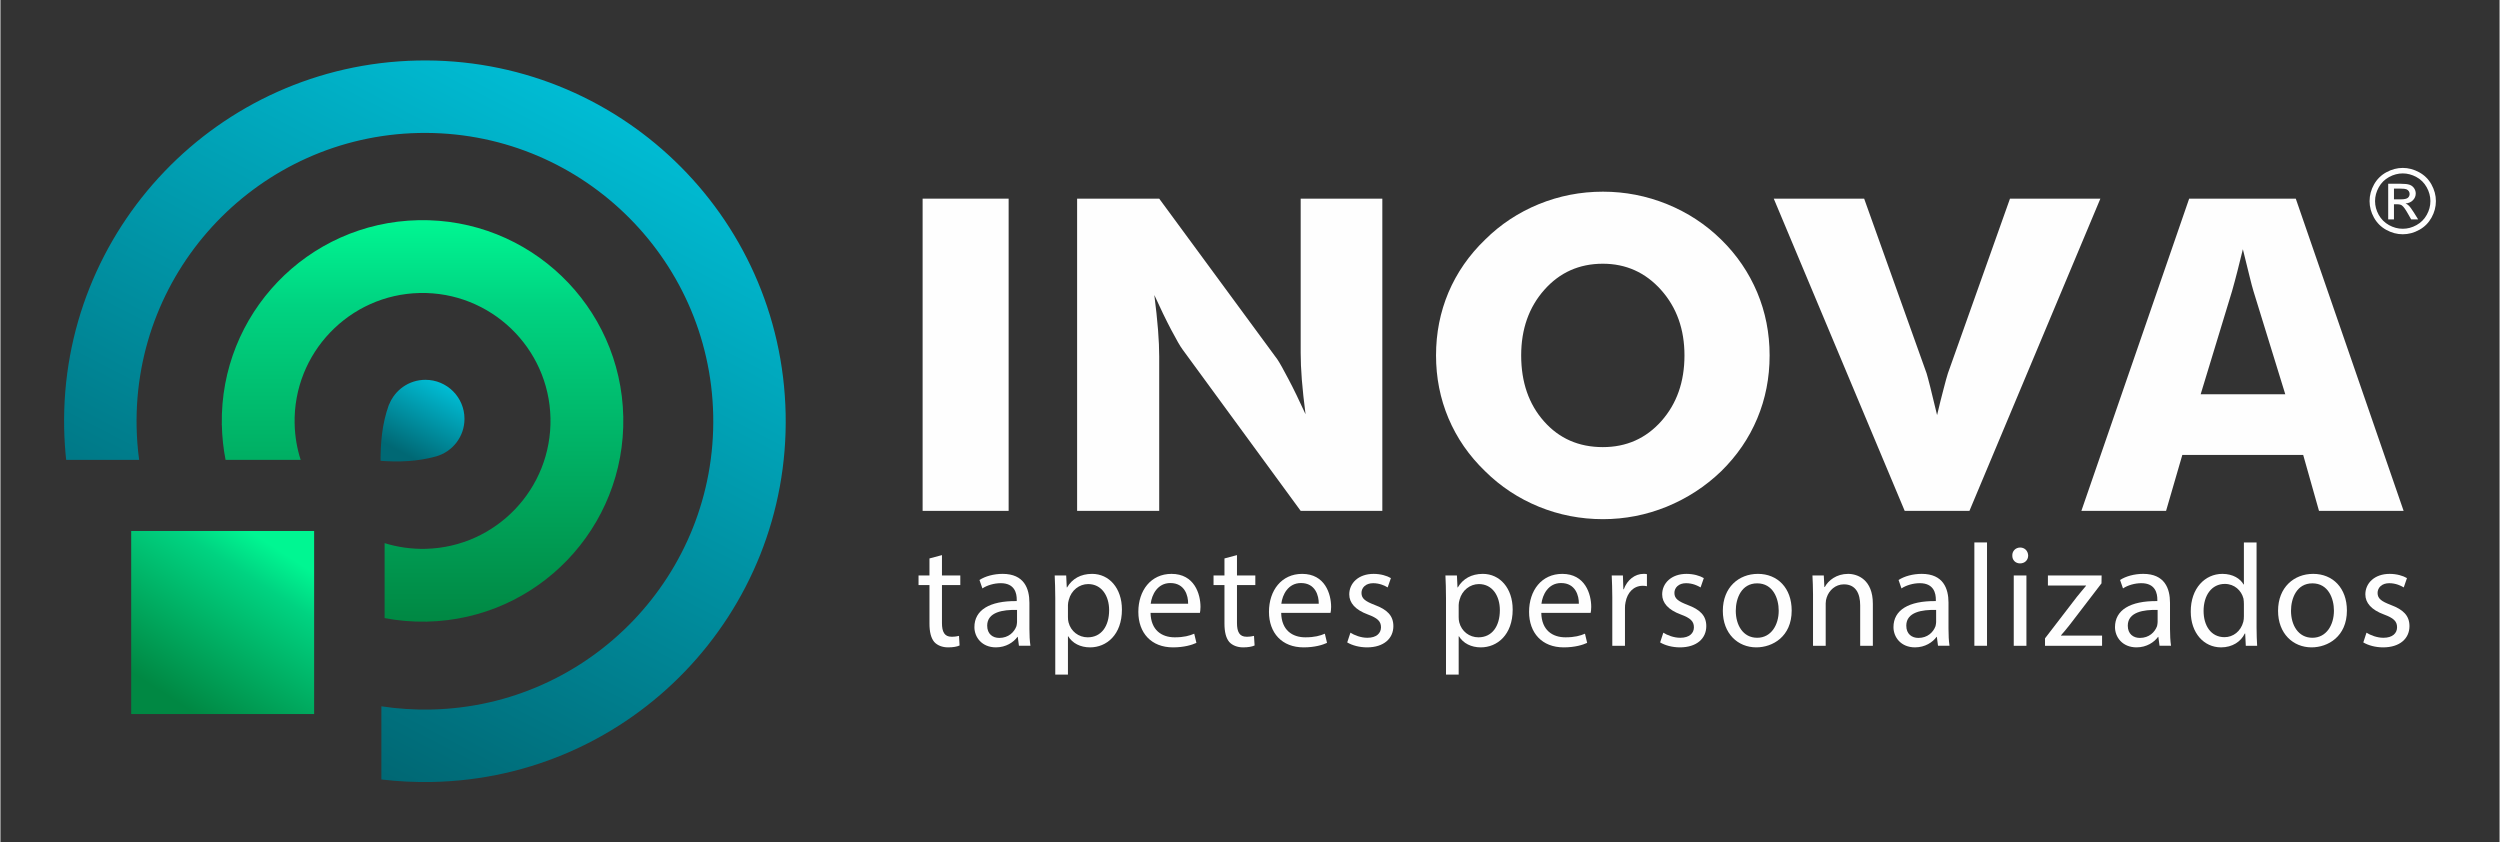 <?xml version="1.0" encoding="UTF-8"?>
<!DOCTYPE svg PUBLIC "-//W3C//DTD SVG 1.1//EN" "http://www.w3.org/Graphics/SVG/1.1/DTD/svg11.dtd">
<!-- Creator: CorelDRAW 2019 (64 Bit) -->
<svg xmlns="http://www.w3.org/2000/svg" xml:space="preserve" width="1000px" height="337px" version="1.1" style="shape-rendering:geometricPrecision; text-rendering:geometricPrecision; image-rendering:optimizeQuality; fill-rule:evenodd; clip-rule:evenodd"
viewBox="0 0 1000 337.12"
 xmlns:xlink="http://www.w3.org/1999/xlink">
 <rect x="0" y="0" width="1000" height="337.12" fill="#333333" stroke="none"/>
 <defs>
  <style type="text/css">
   <![CDATA[
    .fil5 {fill:none}
    .fil4 {fill:#FEFEFE;fill-rule:nonzero}
    .fil3 {fill:url(#id0)}
    .fil2 {fill:url(#id1)}
    .fil1 {fill:url(#id2);fill-rule:nonzero}
    .fil0 {fill:url(#id3);fill-rule:nonzero}
   ]]>
  </style>
  <linearGradient id="id0" gradientUnits="userSpaceOnUse" x1="68.99" y1="279.81" x2="108.85" y2="218.38">
   <stop offset="0" style="stop-opacity:1; stop-color:#008843"/>
   <stop offset="0.788" style="stop-opacity:1; stop-color:#00D381"/>
   <stop offset="1" style="stop-opacity:1; stop-color:#00F692"/>
  </linearGradient>
  <linearGradient id="id1" gradientUnits="userSpaceOnUse" x1="163.2" y1="182.47" x2="178.44" y2="153.84">
   <stop offset="0" style="stop-opacity:1; stop-color:#006874"/>
   <stop offset="1" style="stop-opacity:1; stop-color:#00BED6"/>
  </linearGradient>
  <linearGradient id="id2" gradientUnits="userSpaceOnUse" xlink:href="#id0" x1="168.89" y1="248.78" x2="168.89" y2="88.09">
  </linearGradient>
  <linearGradient id="id3" gradientUnits="userSpaceOnUse" xlink:href="#id1" x1="121.05" y1="293.72" x2="251.99" y2="40.57">
  </linearGradient>
 </defs>
 <g id="Camada_x0020_1">
  <g id="_1591355824304">
   <path class="fil0" d="M25.5 171.56c-0.83,-39.85 14.58,-76.29 40.15,-102.95 25.55,-26.65 61.32,-43.56 101.19,-44.39 39.86,-0.83 76.3,14.57 102.96,40.15 26.66,25.55 43.56,61.31 44.39,101.19 0.83,39.86 -14.57,76.29 -40.15,102.96 -25.55,26.64 -61.31,43.55 -101.2,44.38 -6.92,0.14 -13.73,-0.2 -20.41,-1l0 -29.27c6.46,0.98 13.09,1.42 19.85,1.28 31.82,-0.66 60.39,-14.19 80.85,-35.51 20.43,-21.31 32.74,-50.42 32.08,-82.27 -0.67,-31.83 -14.2,-60.39 -35.53,-80.84 -21.3,-20.44 -50.42,-32.74 -82.27,-32.08 -31.82,0.66 -60.39,14.2 -80.84,35.52 -20.43,21.31 -32.74,50.42 -32.08,82.26 0.09,4.41 0.43,8.76 1.01,13.03l-29.2 0c-0.44,-4.1 -0.71,-8.26 -0.8,-12.46z"/>
   <path class="fil1" d="M88.58 169.8c-0.38,-22.06 8.19,-42.23 22.35,-57 14.21,-14.82 34.11,-24.23 56.31,-24.69 22.18,-0.46 42.45,8.11 57.29,22.35 14.82,14.21 24.23,34.11 24.69,56.31 0.46,22.18 -8.12,42.45 -22.35,57.29 -14.21,14.81 -34.11,24.22 -56.31,24.68l-0.29 0.06 0 -0.06c-5.66,0.1 -11.2,-0.39 -16.55,-1.42l0 -29.99c5.13,1.59 10.6,2.4 16.26,2.28l0.29 -0.06 0 0.05c13.99,-0.36 26.57,-6.36 35.58,-15.76 9.07,-9.45 14.53,-22.37 14.24,-36.5 -0.29,-14.11 -6.3,-26.79 -15.77,-35.87 -9.46,-9.06 -22.38,-14.53 -36.51,-14.23 -14.1,0.29 -26.78,6.3 -35.86,15.77 -9.07,9.46 -14.53,22.37 -14.24,36.5l0.06 0.29 -0.05 0.01c0.13,4.94 0.97,9.71 2.41,14.21l-30.05 0c-0.88,-4.51 -1.39,-9.17 -1.49,-13.93l-0.06 -0.28 0.05 -0.01z"/>
   <path class="fil2" d="M170.05 151.98c8.64,0 15.63,6.99 15.63,15.62 0,7.2 -4.87,13.26 -11.51,15.07l-0.21 0.05c-7.18,1.97 -14.59,2.21 -21.87,1.67 0.06,-6.98 0.44,-14.4 3.39,-22.56l0.04 0.05c2.29,-5.8 7.93,-9.9 14.53,-9.9z"/>
   <rect class="fil3" x="52.32" y="212.47" width="73.2" height="73.25"/>
   <polygon class="fil4" points="369,204.42 369,79.49 403.42,79.49 403.42,204.42 "/>
   <path id="1" class="fil4" d="M430.82 204.42l0 -124.93 32.85 0 47.23 64.24c0.9,1.31 2.39,3.96 4.46,7.92 2.09,3.93 4.36,8.65 6.87,14.12 -0.67,-5.18 -1.17,-9.78 -1.49,-13.83 -0.32,-4.04 -0.46,-7.63 -0.46,-10.74l0 -61.71 32.67 0 0 124.93 -32.67 0 -47.21 -64.5c-0.99,-1.31 -2.5,-3.96 -4.57,-7.89 -2.09,-3.96 -4.34,-8.62 -6.78,-13.98 0.67,5.24 1.16,9.87 1.48,13.92 0.32,4.05 0.47,7.63 0.47,10.74l0 61.71 -32.85 0z"/>
   <path id="2" class="fil4" d="M707.92 142.22c0,9 -1.66,17.41 -4.95,25.24 -3.29,7.87 -8.09,14.88 -14.41,21.09 -6.38,6.14 -13.66,10.86 -21.84,14.21 -8.18,3.32 -16.69,4.98 -25.48,4.98 -8.94,0 -17.5,-1.66 -25.65,-4.98 -8.16,-3.35 -15.32,-8.07 -21.52,-14.21 -6.44,-6.21 -11.3,-13.25 -14.65,-21.17 -3.32,-7.89 -4.98,-16.28 -4.98,-25.16 0,-8.94 1.66,-17.33 4.98,-25.22 3.35,-7.86 8.21,-14.91 14.65,-21.11 6.2,-6.15 13.36,-10.86 21.52,-14.21 8.15,-3.32 16.71,-4.98 25.65,-4.98 8.85,0 17.41,1.66 25.62,4.98 8.22,3.35 15.44,8.06 21.7,14.21 6.26,6.14 11.03,13.16 14.38,21.08 3.32,7.89 4.98,16.31 4.98,25.25zm-66.74 36.69c9.44,0 17.24,-3.47 23.41,-10.4 6.18,-6.96 9.26,-15.72 9.26,-26.29 0,-10.46 -3.11,-19.19 -9.37,-26.21 -6.26,-6.99 -14.04,-10.48 -23.3,-10.48 -9.43,0 -17.24,3.49 -23.41,10.45 -6.17,6.96 -9.26,15.73 -9.26,26.24 0,10.68 3.03,19.48 9.11,26.35 6.09,6.9 13.95,10.34 23.56,10.34z"/>
   <path id="3" class="fil4" d="M761.97 204.42l-52.39 -124.93 36.17 0 24.98 69.89c0.24,0.73 0.7,2.51 1.43,5.33 0.7,2.82 1.63,6.61 2.77,11.39 0.9,-3.82 1.74,-7.26 2.56,-10.31 0.78,-3.09 1.4,-5.22 1.77,-6.41l24.84 -69.89 36.17 0 -52.39 124.93 -25.91 0z"/>
   <path id="4" class="fil4" d="M880.4 157.77l33.86 0 -12.72 -41.24c-0.38,-1.25 -0.93,-3.26 -1.6,-6.05 -0.7,-2.8 -1.58,-6.38 -2.65,-10.75 -0.73,3.06 -1.46,6 -2.19,8.8 -0.7,2.76 -1.43,5.44 -2.15,8l-12.55 41.24zm-47.73 46.65l43.13 -124.93 42.66 0 43.15 124.93 -33.86 0 -6.32 -22.37 -48.37 0 -6.5 22.37 -33.89 0z"/>
   <path class="fil4" d="M371.74 223.46l0 6.81 -4.37 0 0 3.84 4.37 0 0 15.38c0,3.32 0.58,5.77 1.92,7.4 1.22,1.34 3.2,2.15 5.53,2.15 2.04,0 3.61,-0.29 4.6,-0.76l-0.23 -3.84c-0.7,0.17 -1.63,0.35 -2.97,0.35 -2.86,0 -3.85,-1.98 -3.85,-5.48l0 -15.2 7.34 0 0 -3.84 -7.34 0 0 -8.15 -5 1.34z"/>
   <path id="1" class="fil4" d="M411.73 241.16c0,-5.65 -2.1,-11.53 -10.72,-11.53 -3.49,0 -6.93,0.93 -9.26,2.45l1.17 3.37c1.92,-1.28 4.72,-2.09 7.34,-2.09 5.7,0 6.4,4.19 6.4,6.52l0 0.64c-10.89,-0.12 -16.94,3.61 -16.94,10.43 0,4.01 2.97,8.09 8.61,8.09 4.02,0 7.05,-2.04 8.62,-4.19l0.12 0 0.47 3.55 4.6 0c-0.29,-1.92 -0.41,-4.31 -0.41,-6.76l0 -10.48zm-4.95 7.75c0,0.52 -0.12,1.05 -0.23,1.63 -0.88,2.39 -3.15,4.72 -6.88,4.72 -2.56,0 -4.83,-1.52 -4.83,-4.9 0,-5.47 6.35,-6.46 11.94,-6.29l0 4.84z"/>
   <path id="2" class="fil4" d="M422.08 269.93l5.07 0 0 -15.32 0.11 0c1.69,2.8 4.9,4.43 8.74,4.43 6.58,0 12.75,-5.01 12.75,-15.14 0,-8.56 -5.12,-14.27 -11.93,-14.27 -4.61,0 -7.98,1.98 -10.02,5.42l-0.12 0 -0.23 -4.78 -4.6 0c0.11,2.62 0.23,5.53 0.23,9.14l0 30.52zm5.07 -27.84c0,-0.7 0.17,-1.45 0.35,-2.09 0.99,-3.85 4.25,-6.29 7.74,-6.29 5.42,0 8.39,4.77 8.39,10.42 0,6.47 -3.15,10.89 -8.56,10.89 -3.67,0 -6.76,-2.39 -7.69,-6 -0.17,-0.64 -0.23,-1.34 -0.23,-2.09l0 -4.84z"/>
   <path id="3" class="fil4" d="M479.96 245.24c0.11,-0.53 0.23,-1.34 0.23,-2.39 0,-5.18 -2.45,-13.22 -11.59,-13.22 -8.27,0 -13.28,6.64 -13.28,15.2 0,8.44 5.18,14.21 13.86,14.21 4.48,0 7.63,-0.99 9.38,-1.8l-0.88 -3.67c-1.86,0.81 -4.13,1.45 -7.8,1.45 -5.18,0 -9.55,-2.85 -9.67,-9.78l19.75 0zm-19.69 -3.67c0.41,-3.55 2.68,-8.27 7.86,-8.27 5.77,0 7.17,5.07 7.11,8.27l-14.97 0z"/>
   <path id="4" class="fil4" d="M489.78 223.46l0 6.81 -4.37 0 0 3.84 4.37 0 0 15.38c0,3.32 0.58,5.77 1.92,7.4 1.23,1.34 3.21,2.15 5.54,2.15 2.04,0 3.61,-0.29 4.6,-0.76l-0.24 -3.84c-0.69,0.17 -1.63,0.35 -2.97,0.35 -2.85,0 -3.84,-1.98 -3.84,-5.48l0 -15.2 7.34 0 0 -3.84 -7.34 0 0 -8.15 -5.01 1.34z"/>
   <path id="5" class="fil4" d="M532.22 245.24c0.12,-0.53 0.24,-1.34 0.24,-2.39 0,-5.18 -2.45,-13.22 -11.59,-13.22 -8.27,0 -13.28,6.64 -13.28,15.2 0,8.44 5.18,14.21 13.86,14.21 4.48,0 7.63,-0.99 9.37,-1.8l-0.87 -3.67c-1.86,0.81 -4.13,1.45 -7.8,1.45 -5.19,0 -9.55,-2.85 -9.67,-9.78l19.74 0zm-19.68 -3.67c0.41,-3.55 2.68,-8.27 7.86,-8.27 5.77,0 7.16,5.07 7.11,8.27l-14.97 0z"/>
   <path id="6" class="fil4" d="M538.9 257.06c1.98,1.17 4.84,1.98 7.93,1.98 6.69,0 10.54,-3.55 10.54,-8.5 0,-4.25 -2.57,-6.64 -7.4,-8.45 -3.73,-1.45 -5.36,-2.5 -5.36,-4.83 0,-2.1 1.69,-3.9 4.66,-3.9 2.68,0 4.72,1.04 5.82,1.69l1.29 -3.73c-1.58,-0.93 -4.08,-1.69 -6.93,-1.69 -6.06,0 -9.73,3.73 -9.73,8.21 0,3.38 2.39,6.17 7.45,8.04 3.79,1.4 5.25,2.68 5.25,5.12 0,2.33 -1.75,4.2 -5.48,4.2 -2.56,0 -5.24,-1.05 -6.75,-2.04l-1.29 3.9z"/>
   <path id="7" class="fil4" d="M578.43 269.93l5.07 0 0 -15.32 0.12 0c1.69,2.8 4.89,4.43 8.73,4.43 6.58,0 12.76,-5.01 12.76,-15.14 0,-8.56 -5.13,-14.27 -11.94,-14.27 -4.6,0 -7.98,1.98 -10.02,5.42l-0.12 0 -0.23 -4.78 -4.6 0c0.12,2.62 0.23,5.53 0.23,9.14l0 30.52zm5.07 -27.84c0,-0.7 0.17,-1.45 0.35,-2.09 0.99,-3.85 4.25,-6.29 7.75,-6.29 5.41,0 8.38,4.77 8.38,10.42 0,6.47 -3.14,10.89 -8.56,10.89 -3.67,0 -6.76,-2.39 -7.69,-6 -0.17,-0.64 -0.23,-1.34 -0.23,-2.09l0 -4.84z"/>
   <path id="8" class="fil4" d="M636.31 245.24c0.11,-0.53 0.23,-1.34 0.23,-2.39 0,-5.18 -2.45,-13.22 -11.59,-13.22 -8.27,0 -13.28,6.64 -13.28,15.2 0,8.44 5.18,14.21 13.86,14.21 4.49,0 7.63,-0.99 9.38,-1.8l-0.87 -3.67c-1.87,0.81 -4.14,1.45 -7.81,1.45 -5.18,0 -9.55,-2.85 -9.67,-9.78l19.75 0zm-19.69 -3.67c0.41,-3.55 2.68,-8.27 7.86,-8.27 5.77,0 7.17,5.07 7.11,8.27l-14.97 0z"/>
   <path id="9" class="fil4" d="M644.97 258.4l5.07 0 0 -15.08c0,-0.76 0.05,-1.64 0.23,-2.33 0.7,-3.85 3.2,-6.59 6.87,-6.59 0.7,0 1.22,0.06 1.69,0.18l0 -4.83c-0.41,-0.12 -0.82,-0.12 -1.4,-0.12 -3.38,0 -6.52,2.39 -7.86,6.17l-0.17 0 -0.18 -5.53 -4.48 0c0.11,2.62 0.23,5.42 0.23,8.74l0 19.39z"/>
   <path id="10" class="fil4" d="M664.11 257.06c1.98,1.17 4.84,1.98 7.92,1.98 6.7,0 10.55,-3.55 10.55,-8.5 0,-4.25 -2.57,-6.64 -7.4,-8.45 -3.73,-1.45 -5.36,-2.5 -5.36,-4.83 0,-2.1 1.69,-3.9 4.66,-3.9 2.68,0 4.72,1.04 5.82,1.69l1.29 -3.73c-1.58,-0.93 -4.08,-1.69 -6.93,-1.69 -6.06,0 -9.73,3.73 -9.73,8.21 0,3.38 2.39,6.17 7.45,8.04 3.79,1.4 5.25,2.68 5.25,5.12 0,2.33 -1.75,4.2 -5.48,4.2 -2.56,0 -5.24,-1.05 -6.76,-2.04l-1.28 3.9z"/>
   <path id="11" class="fil4" d="M703.23 229.63c-7.63,0 -14.03,5.36 -14.03,14.79 0,9.09 6,14.62 13.39,14.62 6.53,0 14.16,-4.31 14.16,-14.73 0,-9.03 -5.65,-14.68 -13.52,-14.68zm-0.29 3.79c6.35,0 8.62,6.05 8.62,10.94 0,5.71 -3.03,10.84 -8.62,10.84 -5.7,0 -8.56,-5.13 -8.56,-10.78 0,-5.01 2.27,-11 8.56,-11z"/>
   <path id="12" class="fil4" d="M725.29 258.4l5.07 0 0 -16.95c0,-0.87 0.17,-1.75 0.41,-2.39 0.93,-2.85 3.49,-5.24 6.87,-5.24 4.83,0 6.52,3.79 6.52,8.39l0 16.19 5.07 0 0 -16.83c0,-9.61 -6.06,-11.94 -9.9,-11.94 -4.66,0 -7.92,2.62 -9.32,5.24l-0.18 0 -0.23 -4.6 -4.54 0c0.11,2.27 0.23,4.66 0.23,7.57l0 20.56z"/>
   <path id="13" class="fil4" d="M779.5 241.16c0,-5.65 -2.1,-11.53 -10.72,-11.53 -3.49,0 -6.93,0.93 -9.26,2.45l1.16 3.37c1.93,-1.28 4.72,-2.09 7.34,-2.09 5.71,0 6.41,4.19 6.41,6.52l0 0.64c-10.89,-0.12 -16.95,3.61 -16.95,10.43 0,4.01 2.97,8.09 8.62,8.09 4.02,0 7.05,-2.04 8.62,-4.19l0.12 0 0.46 3.55 4.6 0c-0.29,-1.92 -0.4,-4.31 -0.4,-6.76l0 -10.48zm-4.95 7.75c0,0.52 -0.12,1.05 -0.24,1.63 -0.87,2.39 -3.14,4.72 -6.87,4.72 -2.56,0 -4.83,-1.52 -4.83,-4.9 0,-5.47 6.34,-6.46 11.94,-6.29l0 4.84z"/>
   <polygon id="14" class="fil4" points="789.85,258.4 794.91,258.4 794.91,217.05 789.85,217.05 "/>
   <path id="15" class="fil4" d="M810.68 258.4l0 -28.13 -5.07 0 0 28.13 5.07 0zm-2.5 -39.31c-1.87,0 -3.21,1.45 -3.15,3.2 -0.06,1.75 1.22,3.15 3.09,3.15 1.98,0 3.26,-1.4 3.26,-3.15 -0.06,-1.8 -1.34,-3.2 -3.2,-3.2z"/>
   <path id="16" class="fil4" d="M818.12 258.4l22.83 0 0 -4.08 -16.43 0 0 -0.11c1.29,-1.4 2.45,-2.92 3.62,-4.37l12.58 -16.42 0.05 -3.15 -21.49 0 0 4.02 15.26 0 0 0.11c-1.28,1.58 -2.44,2.86 -3.67,4.43l-12.75 16.6 0 2.97z"/>
   <path id="17" class="fil4" d="M868.13 241.16c0,-5.65 -2.1,-11.53 -10.72,-11.53 -3.49,0 -6.93,0.93 -9.26,2.45l1.17 3.37c1.92,-1.28 4.72,-2.09 7.34,-2.09 5.7,0 6.4,4.19 6.4,6.52l0 0.64c-10.89,-0.12 -16.94,3.61 -16.94,10.43 0,4.01 2.97,8.09 8.62,8.09 4.01,0 7.04,-2.04 8.61,-4.19l0.12 0 0.47 3.55 4.6 0c-0.29,-1.92 -0.41,-4.31 -0.41,-6.76l0 -10.48zm-4.95 7.75c0,0.52 -0.12,1.05 -0.23,1.63 -0.88,2.39 -3.15,4.72 -6.88,4.72 -2.56,0 -4.83,-1.52 -4.83,-4.9 0,-5.47 6.35,-6.46 11.94,-6.29l0 4.84z"/>
   <path id="18" class="fil4" d="M897.7 217.05l0 16.83 -0.12 0c-1.28,-2.27 -4.19,-4.25 -8.5,-4.25 -6.87,0 -12.7,5.71 -12.64,15.14 0,8.5 5.24,14.27 12.12,14.27 4.54,0 7.98,-2.33 9.49,-5.53l0.17 0 0.24 4.89 4.54 0c-0.12,-1.98 -0.23,-4.78 -0.23,-7.22l0 -34.13 -5.07 0zm0 29.53c0,0.81 -0.06,1.51 -0.23,2.21 -0.99,3.84 -4.08,6.17 -7.52,6.17 -5.53,0 -8.38,-4.77 -8.38,-10.48 0,-6.23 3.2,-10.83 8.5,-10.83 3.84,0 6.64,2.62 7.46,5.88 0.11,0.64 0.17,1.51 0.17,2.15l0 4.9z"/>
   <path id="19" class="fil4" d="M925.41 229.63c-7.63,0 -14.04,5.36 -14.04,14.79 0,9.09 6,14.62 13.4,14.62 6.52,0 14.15,-4.31 14.15,-14.73 0,-9.03 -5.65,-14.68 -13.51,-14.68zm-0.3 3.79c6.35,0 8.62,6.05 8.62,10.94 0,5.71 -3.02,10.84 -8.62,10.84 -5.7,0 -8.56,-5.13 -8.56,-10.78 0,-5.01 2.28,-11 8.56,-11z"/>
   <path id="20" class="fil4" d="M945.48 257.06c1.98,1.17 4.84,1.98 7.92,1.98 6.7,0 10.55,-3.55 10.55,-8.5 0,-4.25 -2.57,-6.64 -7.4,-8.45 -3.73,-1.45 -5.36,-2.5 -5.36,-4.83 0,-2.1 1.69,-3.9 4.66,-3.9 2.68,0 4.72,1.04 5.82,1.69l1.28 -3.73c-1.57,-0.93 -4.07,-1.69 -6.93,-1.69 -6.05,0 -9.72,3.73 -9.72,8.21 0,3.38 2.39,6.17 7.45,8.04 3.79,1.4 5.24,2.68 5.24,5.12 0,2.33 -1.74,4.2 -5.47,4.2 -2.56,0 -5.24,-1.05 -6.76,-2.04l-1.28 3.9z"/>
   <path class="fil4" d="M961.27 67.19c2.23,0 4.4,0.57 6.52,1.72 2.12,1.14 3.78,2.78 4.96,4.9 1.18,2.13 1.78,4.36 1.78,6.66 0,2.29 -0.58,4.49 -1.75,6.6 -1.17,2.11 -2.8,3.75 -4.91,4.91 -2.1,1.17 -4.31,1.76 -6.6,1.76 -2.3,0 -4.5,-0.59 -6.61,-1.76 -2.11,-1.16 -3.74,-2.8 -4.92,-4.91 -1.17,-2.11 -1.75,-4.31 -1.75,-6.6 0,-2.3 0.59,-4.53 1.78,-6.66 1.19,-2.12 2.85,-3.76 4.97,-4.9 2.12,-1.15 4.3,-1.72 6.53,-1.72zm0 2.2c-1.87,0 -3.69,0.48 -5.45,1.43 -1.77,0.96 -3.15,2.33 -4.14,4.1 -1,1.78 -1.5,3.63 -1.5,5.55 0,1.92 0.5,3.75 1.47,5.5 0.98,1.75 2.35,3.12 4.11,4.1 1.76,0.98 3.59,1.47 5.51,1.47 1.91,0 3.75,-0.49 5.5,-1.47 1.76,-0.98 3.13,-2.35 4.1,-4.1 0.98,-1.75 1.46,-3.58 1.46,-5.5 0,-1.92 -0.5,-3.77 -1.49,-5.55 -0.99,-1.77 -2.37,-3.14 -4.14,-4.1 -1.77,-0.95 -3.58,-1.43 -5.43,-1.43zm-5.83 18.4l0 -14.26 4.91 0c1.68,0 2.89,0.13 3.64,0.4 0.76,0.26 1.36,0.72 1.81,1.38 0.44,0.65 0.66,1.35 0.66,2.09 0,1.04 -0.37,1.95 -1.12,2.72 -0.75,0.77 -1.74,1.2 -2.97,1.3 0.5,0.21 0.91,0.46 1.21,0.76 0.58,0.55 1.28,1.5 2.11,2.82l1.74 2.79 -2.79 0 -1.28 -2.24c-0.99,-1.77 -1.8,-2.88 -2.41,-3.33 -0.42,-0.32 -1.04,-0.48 -1.85,-0.48l-1.35 0 0 6.05 -2.31 0zm2.31 -8.03l2.79 0c1.34,0 2.25,-0.2 2.74,-0.59 0.49,-0.4 0.73,-0.93 0.73,-1.57 0,-0.42 -0.12,-0.8 -0.35,-1.13 -0.24,-0.34 -0.56,-0.59 -0.97,-0.75 -0.42,-0.16 -1.19,-0.24 -2.32,-0.24l-2.62 0 0 4.28z"/>
   <rect class="fil5" width="1000" height="337.12"/>
  </g>
 </g>
</svg>
